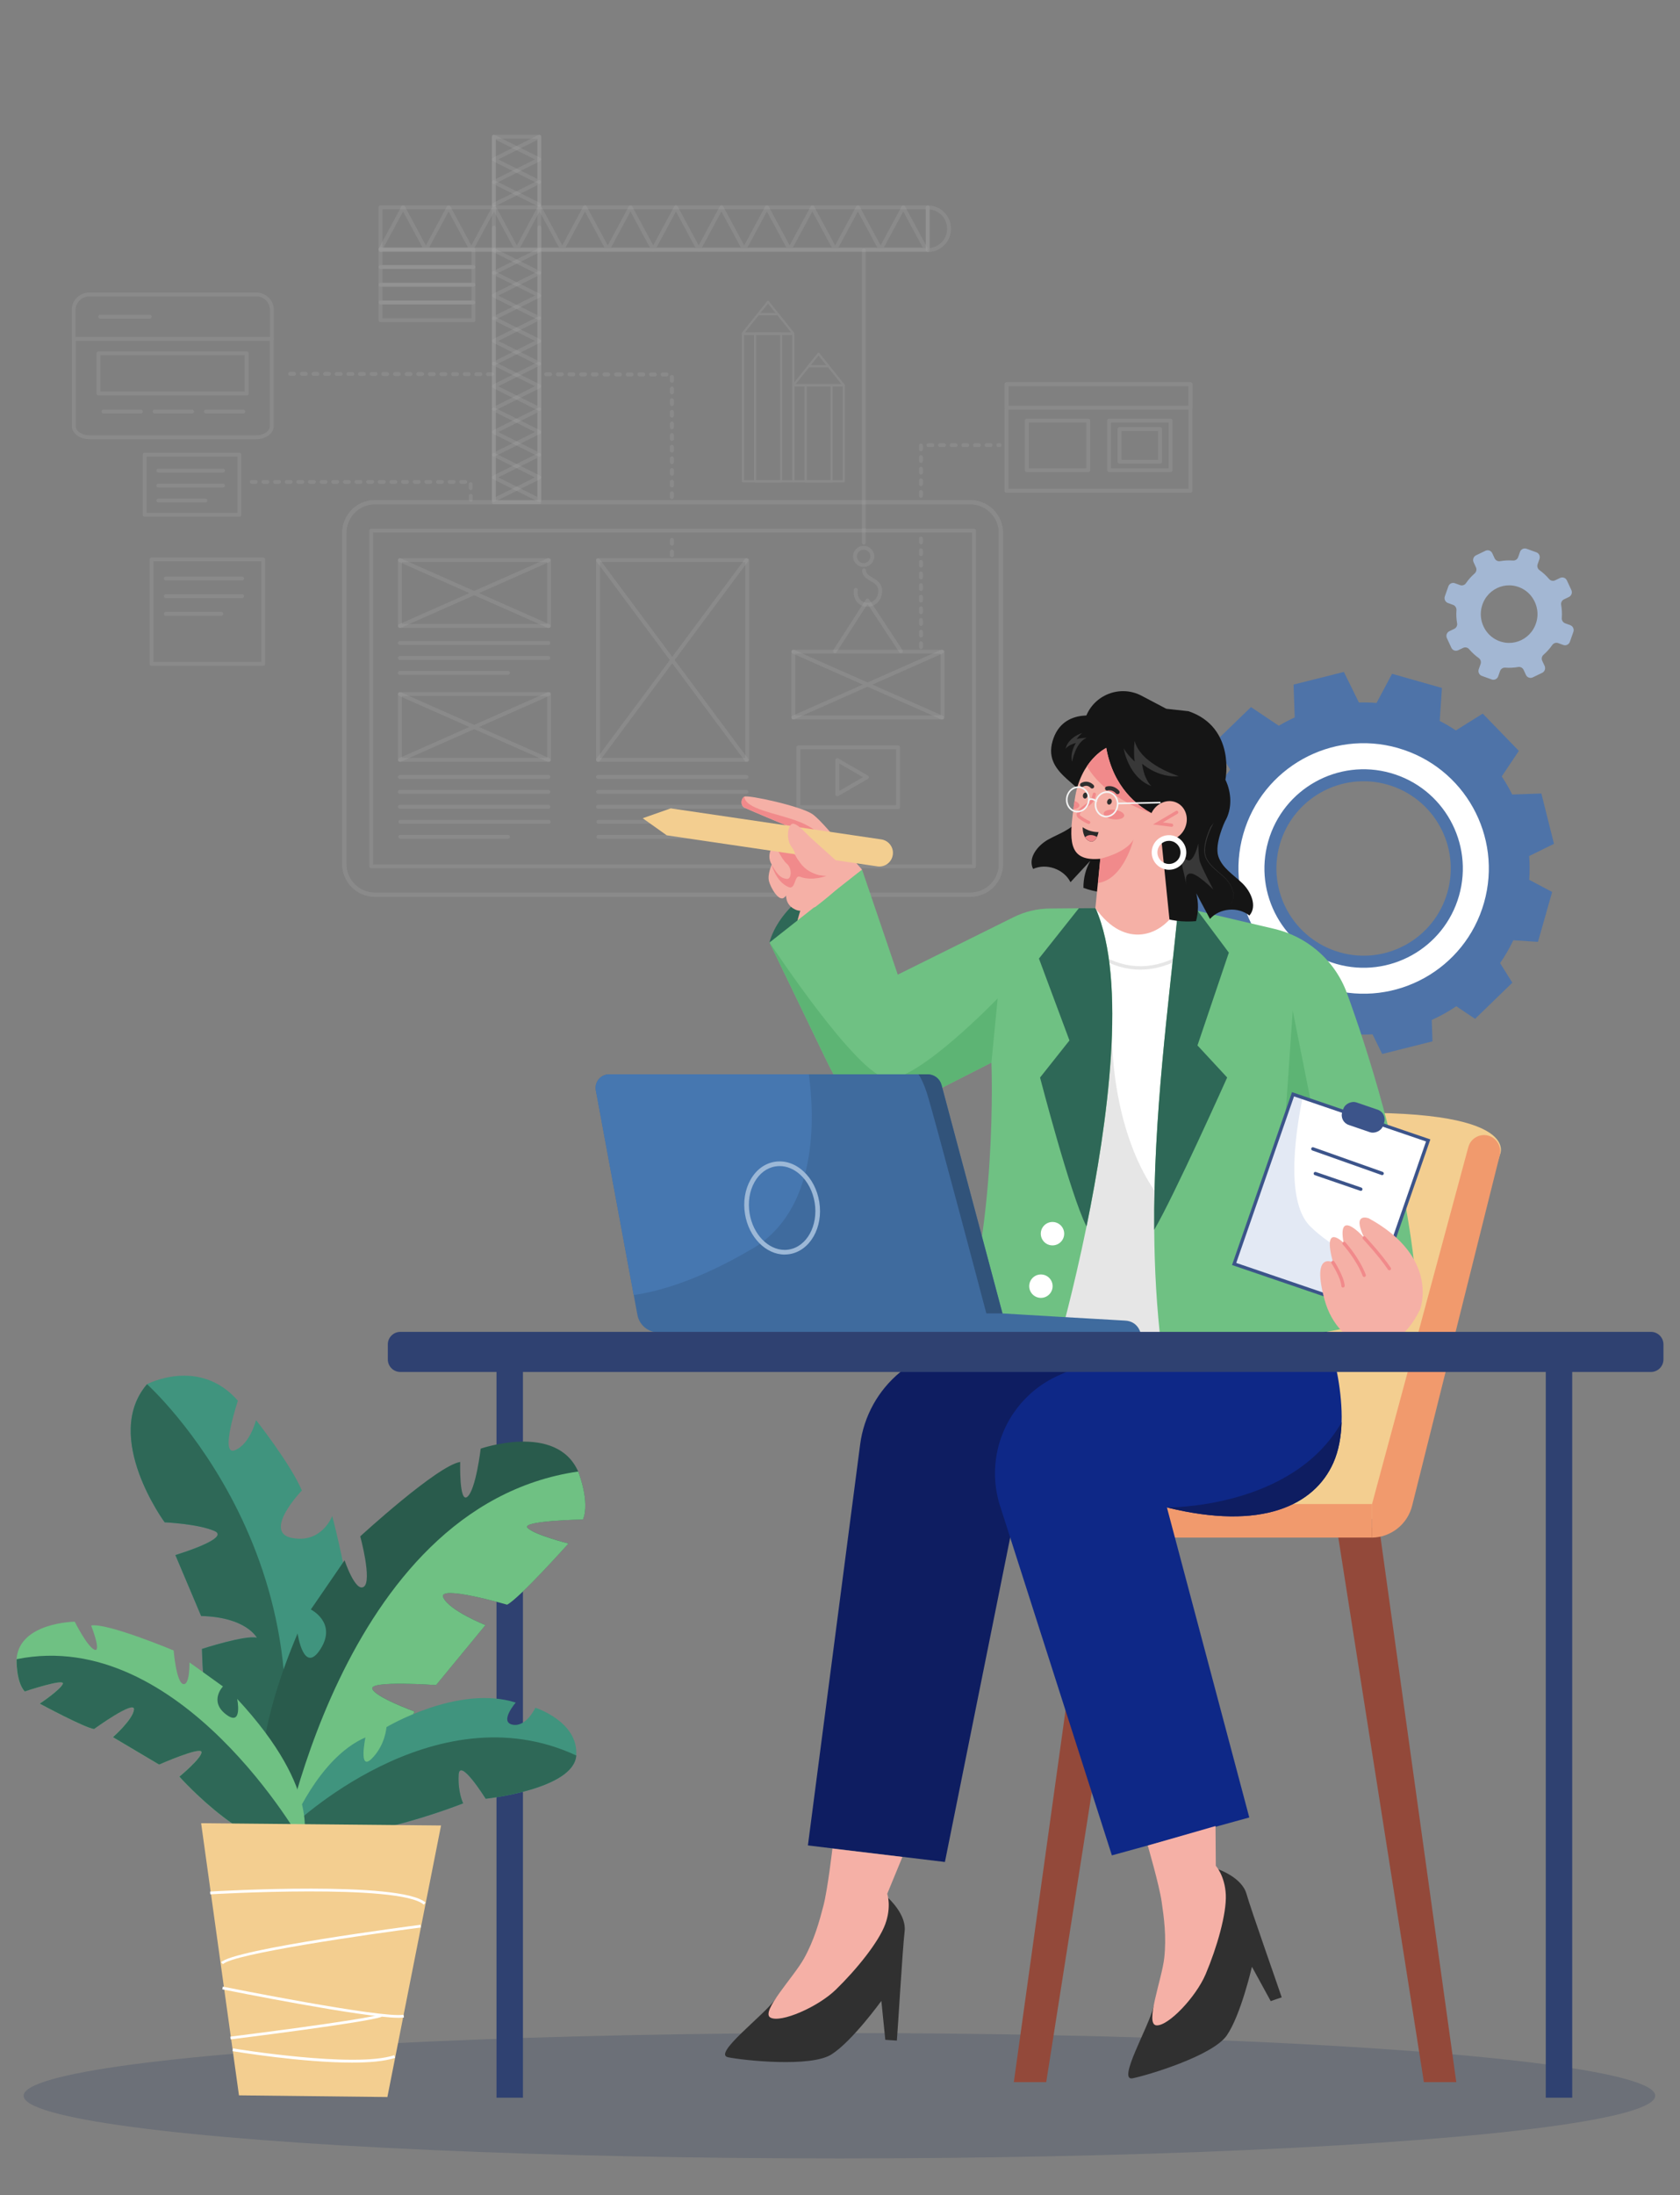 <?xml version="1.0" encoding="UTF-8"?>
<svg id="Layer_1" data-name="Layer 1" xmlns="http://www.w3.org/2000/svg" viewBox="0 0 392 512">
  <rect x="0" y="0" width="392" height="512" fill="#808080" stroke="none"/>
  <defs>
    <style>
      .cls-1 {
        stroke: #757575;
      }

      .cls-1, .cls-2 {
        fill: none;
        stroke-miterlimit: 10;
      }

      .cls-3 {
        fill: #3c548a;
      }

      .cls-4 {
        opacity: .29;
      }

      .cls-5 {
        fill: #40947e;
      }

      .cls-6 {
        fill: #3f6b9e;
      }

      .cls-7 {
        fill: #fff;
      }

      .cls-8 {
        fill: #383838;
      }

      .cls-9 {
        fill: #6fc183;
      }

      .cls-10 {
        fill: #f3ce90;
      }

      .cls-2 {
        stroke: #fff;
      }

      .cls-11 {
        fill: #303030;
      }

      .cls-12 {
        fill: #f19a6d;
      }

      .cls-13 {
        fill: #2f2f2f;
      }

      .cls-14 {
        fill: #5db474;
      }

      .cls-15 {
        fill: #f18a8b;
      }

      .cls-16 {
        fill: #2f4171;
      }

      .cls-17 {
        fill: #a3b7d3;
        fill-rule: evenodd;
      }

      .cls-18 {
        fill: #31537a;
      }

      .cls-19 {
        fill: #9cb8d7;
      }

      .cls-20 {
        fill: #93493a;
      }

      .cls-21 {
        fill: #4677b0;
      }

      .cls-22 {
        fill: #f5b0a6;
      }

      .cls-23 {
        fill: #0e2887;
      }

      .cls-24 {
        fill: #f4f4f4;
      }

      .cls-25 {
        fill: #292929;
      }

      .cls-26 {
        fill: #4e73a8;
      }

      .cls-27 {
        fill: #151515;
      }

      .cls-28 {
        fill: #0e1d61;
      }

      .cls-29 {
        fill: #2e6857;
      }

      .cls-30 {
        fill: #132c54;
      }

      .cls-31 {
        fill: #e3e9f4;
      }

      .cls-32 {
        opacity: .19;
      }

      .cls-33 {
        fill: #295b4c;
      }

      .cls-34 {
        fill: #e6e6e6;
      }
    </style>
  </defs>
  <g class="cls-4">
    <g class="cls-4">
      <g>
        <path class="cls-2" d="M226.38,117.13c3.97,0,7.17,3.21,7.17,7.17v77.22c0,3.96-3.2,7.17-7.17,7.17H87.5c-3.96,0-7.17-3.21-7.17-7.17v-77.22c0-3.96,3.21-7.17,7.17-7.17h138.88Z"/>
        <path class="cls-7" d="M226.38,209.13H87.5c-4.2,0-7.62-3.42-7.62-7.62v-77.22c0-4.2,3.42-7.62,7.62-7.62h138.88c4.2,0,7.62,3.42,7.62,7.62v77.22c0,4.2-3.42,7.62-7.62,7.62ZM87.5,117.58c-3.7,0-6.71,3.01-6.71,6.72v77.22c0,3.7,3.01,6.71,6.71,6.71h138.88c3.7,0,6.72-3.01,6.72-6.71v-77.22c0-3.7-3.01-6.72-6.72-6.72H87.5Z"/>
      </g>
      <g>
        <rect class="cls-1" x="86.62" y="123.74" width="140.65" height="78.33"/>
        <path class="cls-7" d="M227.27,202.52H86.62c-.25,0-.45-.2-.45-.45v-78.33c0-.25.2-.45.45-.45h140.65c.25,0,.45.2.45.45v78.33c0,.25-.2.45-.45.45ZM87.07,201.62h139.74v-77.42H87.07v77.42Z"/>
      </g>
    </g>
    <g class="cls-4">
      <path class="cls-7" d="M216.47,58.79h-127.69c-.25,0-.45-.2-.45-.45v-9.99c0-.25.2-.45.45-.45h127.69c.25,0,.45.2.45.45v9.99c0,.25-.2.45-.45.45ZM89.24,57.89h126.78v-9.09h-126.78v9.09Z"/>
    </g>
    <g class="cls-4">
      <path class="cls-7" d="M125.83,95.83c-.07,0-.14-.02-.2-.05l-10.6-5.29c-.15-.08-.25-.23-.25-.4s.1-.33.25-.4l10.6-5.29c.14-.07.31-.06.44.02.13.08.21.23.21.38v10.58c0,.16-.08.3-.21.38-.07.05-.16.07-.24.07ZM116.25,90.09l9.13,4.56v-9.11l-9.13,4.56Z"/>
    </g>
    <g class="cls-4">
      <path class="cls-7" d="M125.83,85.25c-.07,0-.14-.02-.2-.05l-10.6-5.29c-.15-.08-.25-.23-.25-.4s.1-.33.25-.4l10.6-5.29c.14-.07.31-.06.44.02.13.08.21.23.21.38v10.57c0,.16-.08.3-.21.38-.07.05-.16.07-.24.07ZM116.25,79.51l9.13,4.56v-9.11l-9.13,4.56Z"/>
    </g>
    <g class="cls-4">
      <path class="cls-7" d="M125.83,74.68c-.07,0-.14-.02-.2-.05l-10.6-5.29c-.15-.08-.25-.23-.25-.4s.1-.33.25-.41l10.6-5.29c.14-.07.31-.06.44.02.13.08.21.23.21.38v10.58c0,.16-.08.3-.21.38-.07.05-.16.07-.24.07ZM116.25,68.94l9.13,4.56v-9.11l-9.13,4.56Z"/>
    </g>
    <g class="cls-4">
      <path class="cls-7" d="M125.83,64.1c-.07,0-.14-.02-.2-.05l-10.6-5.29c-.22-.11-.31-.38-.2-.61.11-.22.38-.31.61-.2l9.95,4.96v-9.85c0-.25.2-.45.45-.45s.45.2.45.45v10.58c0,.16-.08.3-.21.38-.07.05-.16.07-.24.07Z"/>
    </g>
    <g class="cls-4">
      <path class="cls-7" d="M115.23,48.21c-.17,0-.33-.09-.41-.25-.11-.22-.02-.5.2-.61l10.6-5.29c.14-.07.31-.06.44.02.13.08.21.23.21.38v5.29c0,.25-.2.45-.45.45s-.45-.2-.45-.45v-4.56l-9.95,4.96c-.06.03-.13.05-.2.05Z"/>
    </g>
    <g class="cls-4">
      <path class="cls-7" d="M125.83,42.92c-.07,0-.14-.02-.2-.05l-10.6-5.29c-.15-.08-.25-.23-.25-.4s.1-.33.25-.4l10.6-5.29c.14-.07.31-.06.44.02.13.08.21.23.21.38v10.58c0,.16-.08.3-.21.38-.07.05-.16.07-.24.07ZM116.25,37.18l9.13,4.56v-9.11l-9.13,4.56Z"/>
    </g>
    <g class="cls-4">
      <path class="cls-7" d="M109.94,58.59h-10.54c-.16,0-.31-.08-.39-.22-.08-.14-.09-.31,0-.45l5.27-9.78c.16-.29.64-.29.8,0l5.27,9.78c.08.14.07.31,0,.45-.08.14-.23.22-.39.22ZM100.16,57.69h9.02l-4.51-8.37-4.51,8.37Z"/>
      <path class="cls-7" d="M120.55,58.59h-10.54c-.16,0-.31-.08-.39-.22-.08-.14-.09-.31,0-.45l5.27-9.78c.08-.15.23-.24.4-.24h0c.17,0,.32.09.4.24l5.27,9.78c.08.14.07.31,0,.45-.08.14-.23.22-.39.22ZM110.77,57.69h9.02l-4.51-8.37-4.51,8.37Z"/>
      <path class="cls-7" d="M131.16,58.59h-10.54c-.16,0-.31-.08-.39-.22-.08-.14-.09-.31,0-.45l5.27-9.78c.16-.29.64-.29.8,0l5.27,9.78c.08.14.07.31,0,.45-.08.14-.23.22-.39.22ZM121.38,57.69h9.03l-4.51-8.37-4.51,8.37Z"/>
      <path class="cls-7" d="M141.77,58.59h-10.54c-.16,0-.31-.08-.39-.22-.08-.14-.09-.31-.01-.45l5.27-9.78c.08-.15.23-.24.4-.24h0c.17,0,.32.09.4.24l5.27,9.78c.08.14.07.31,0,.45-.08.14-.23.22-.39.22ZM131.99,57.69h9.02l-4.51-8.37-4.51,8.37Z"/>
      <path class="cls-7" d="M152.38,58.59h-10.54c-.16,0-.31-.08-.39-.22-.08-.14-.09-.31,0-.45l5.27-9.78c.16-.29.64-.29.8,0l5.27,9.78c.08.14.07.31,0,.45-.08.14-.23.22-.39.22ZM142.6,57.69h9.02l-4.51-8.37-4.51,8.37Z"/>
      <path class="cls-7" d="M162.99,58.59h-10.54c-.16,0-.31-.08-.39-.22-.08-.14-.09-.31-.01-.45l5.27-9.78c.08-.15.23-.24.4-.24h0c.17,0,.32.09.4.24l5.27,9.78c.08.14.07.31,0,.45-.08.14-.23.22-.39.22ZM153.21,57.69h9.02l-4.51-8.37-4.51,8.37Z"/>
      <path class="cls-7" d="M173.6,58.59h-10.54c-.16,0-.31-.08-.39-.22-.08-.14-.08-.31,0-.45l5.27-9.78c.08-.15.23-.24.4-.24h0c.17,0,.32.09.4.24l5.27,9.78c.08.14.07.31,0,.45-.08.14-.23.22-.39.22ZM163.82,57.69h9.02l-4.51-8.37-4.51,8.37Z"/>
      <path class="cls-7" d="M184.21,58.59h-10.54c-.16,0-.31-.08-.39-.22-.08-.14-.08-.31,0-.45l5.27-9.78c.16-.29.64-.29.8,0l5.27,9.78c.08.14.07.31,0,.45-.08.14-.23.22-.39.22ZM174.43,57.69h9.02l-4.51-8.37-4.51,8.37Z"/>
      <path class="cls-7" d="M194.82,58.59h-10.54c-.16,0-.31-.08-.39-.22-.08-.14-.08-.31,0-.45l5.27-9.78c.16-.29.64-.29.8,0l5.27,9.78c.08.14.07.31,0,.45-.08.14-.23.22-.39.22ZM185.04,57.69h9.02l-4.51-8.37-4.51,8.37Z"/>
      <path class="cls-7" d="M205.43,58.59h-10.54c-.16,0-.31-.08-.39-.22-.08-.14-.08-.31,0-.45l5.27-9.78c.16-.29.64-.29.8,0l5.27,9.78c.08.14.07.31,0,.45-.08.14-.23.22-.39.22ZM195.65,57.69h9.03l-4.51-8.37-4.51,8.37Z"/>
      <path class="cls-7" d="M216.04,58.59h-10.54c-.16,0-.31-.08-.39-.22-.08-.14-.08-.31,0-.45l5.27-9.78c.16-.29.64-.29.8,0l5.27,9.78c.08.14.07.31,0,.45-.08.14-.23.22-.39.22ZM206.26,57.69h9.02l-4.51-8.37-4.51,8.37Z"/>
      <path class="cls-7" d="M99.33,58.59h-10.54c-.16,0-.31-.08-.39-.22-.08-.14-.09-.31,0-.45l5.27-9.78c.16-.29.64-.29.8,0l5.27,9.78c.08.14.07.31,0,.45-.08.14-.23.22-.39.22ZM89.54,57.69h9.02l-4.51-8.37-4.51,8.37Z"/>
    </g>
    <g class="cls-4">
      <path class="cls-7" d="M110.47,62.73h-21.69c-.25,0-.45-.2-.45-.45v-4.14c0-.25.2-.45.45-.45h21.69c.25,0,.45.2.45.45v4.14c0,.25-.2.45-.45.45ZM89.24,61.82h20.78v-3.23h-20.78v3.23Z"/>
    </g>
    <g class="cls-4">
      <path class="cls-7" d="M110.47,66.87h-21.69c-.25,0-.45-.2-.45-.45v-4.14c0-.25.2-.45.45-.45h21.69c.25,0,.45.2.45.45v4.14c0,.25-.2.45-.45.45ZM89.24,65.96h20.78v-3.23h-20.78v3.23Z"/>
    </g>
    <g class="cls-4">
      <path class="cls-7" d="M196.89,112.5h-11.76c-.14,0-.25-.11-.25-.25v-22.37c0-.14.11-.25.25-.25h11.76c.14,0,.25.11.25.25v22.37c0,.14-.11.25-.25.25ZM185.38,111.99h11.25v-21.86h-11.25v21.86Z"/>
      <path class="cls-7" d="M196.89,90.14h-11.79c-.1,0-.19-.06-.23-.14-.04-.09-.03-.19.03-.27l3.59-4.49c.05-.06.12-.1.2-.1h4.61c.08,0,.15.04.2.1l.64.8h0l2.95,3.69c.06.08.07.18.03.27-.04.09-.13.14-.23.14ZM185.63,89.63h10.73l-3.18-3.98h-4.37l-3.18,3.98Z"/>
      <path class="cls-7" d="M193.3,85.64h-4.61c-.1,0-.19-.06-.23-.14-.04-.09-.03-.19.03-.27l2.31-2.88c.05-.06.12-.1.2-.1h0c.08,0,.15.04.2.1l2.3,2.88c.06.08.07.18.03.27-.04.09-.13.14-.23.14ZM189.22,85.14h3.55l-1.78-2.22-1.78,2.22Z"/>
      <path class="cls-7" d="M194.05,112.5h-6.08c-.14,0-.25-.11-.25-.25v-22.37c0-.14.11-.25.25-.25h6.08c.14,0,.25.11.25.25v22.37c0,.14-.11.25-.25.25ZM188.23,111.99h5.57v-21.86h-5.57v21.86Z"/>
      <path class="cls-7" d="M185.1,112.5h-11.76c-.14,0-.25-.11-.25-.25v-34.34c0-.14.11-.25.25-.25h11.76c.14,0,.25.11.25.25v34.34c0,.14-.11.25-.25.25ZM173.6,111.99h11.25v-33.83h-11.25v33.83Z"/>
      <path class="cls-7" d="M185.1,78.03h-11.79c-.1,0-.19-.06-.23-.14-.04-.09-.03-.19.03-.27l3.59-4.49c.05-.06.12-.1.2-.1h4.61c.08,0,.15.04.2.1l.64.8h0l2.95,3.69c.06.08.07.18.03.27-.04.09-.13.14-.23.14ZM173.84,77.52h10.73l-3.18-3.98h-4.37l-3.18,3.98Z"/>
      <path class="cls-7" d="M181.51,73.54h-4.61c-.1,0-.19-.06-.23-.14-.04-.09-.03-.19.03-.27l2.3-2.88c.1-.12.3-.12.4,0l2.3,2.88c.06.08.07.18.03.27-.04.09-.13.14-.23.14ZM177.43,73.03h3.55l-1.78-2.22-1.78,2.22Z"/>
      <path class="cls-7" d="M182.26,112.5h-6.08c-.14,0-.25-.11-.25-.25v-34.47c0-.14.11-.25.25-.25h6.08c.14,0,.25.11.25.25v34.47c0,.14-.11.25-.25.25ZM176.44,111.99h5.57v-33.97h-5.57v33.97Z"/>
    </g>
    <g class="cls-4">
      <path class="cls-7" d="M125.85,117.58h-10.62c-.25,0-.45-.2-.45-.45V31.88c0-.25.2-.45.45-.45h10.62c.25,0,.45.2.45.45v85.25c0,.25-.2.45-.45.45ZM115.69,116.68h9.71V32.33h-9.71v84.34Z"/>
    </g>
    <g class="cls-4">
      <path class="cls-7" d="M201.56,127.01c-.25,0-.45-.2-.45-.45V58.39c0-.25.2-.45.45-.45s.45.2.45.45v68.16c0,.25-.2.45-.45.45Z"/>
    </g>
    <g class="cls-4">
      <path class="cls-7" d="M194.84,152.29c-.08,0-.17-.02-.24-.07-.21-.14-.27-.41-.14-.62l7.58-11.78c.08-.13.22-.21.38-.21h0c.15,0,.29.08.38.2l7.77,11.78c.14.21.08.49-.13.63-.21.14-.49.08-.63-.13l-7.39-11.2-7.21,11.19c-.09.13-.23.21-.38.21Z"/>
    </g>
    <g class="cls-4">
      <path class="cls-7" d="M202.41,141.51c-.68,0-1.35-.2-1.9-.6-.99-.72-1.45-1.92-1.27-3.39.03-.25.25-.43.5-.4.25.03.43.25.4.5-.13,1.13.19,2.03.91,2.55.67.49,1.62.56,2.41.2.5-.23,1.35-.84,1.46-2.32.11-1.44-.77-1.95-1.79-2.54-.91-.53-1.94-1.13-1.98-2.47,0-.25.19-.46.44-.47,0,0,.01,0,.02,0,.24,0,.44.19.45.44.03.8.6,1.18,1.53,1.72,1.06.62,2.38,1.39,2.23,3.39-.11,1.42-.83,2.54-1.98,3.07-.45.21-.94.31-1.43.31Z"/>
    </g>
    <g class="cls-4">
      <path class="cls-7" d="M110.47,71h-21.69c-.25,0-.45-.2-.45-.45v-4.14c0-.25.2-.45.45-.45h21.69c.25,0,.45.2.45.45v4.14c0,.25-.2.45-.45.45ZM89.24,70.1h20.78v-3.23h-20.78v3.23Z"/>
    </g>
    <g class="cls-4">
      <path class="cls-7" d="M110.47,75.14h-21.69c-.25,0-.45-.2-.45-.45v-4.14c0-.25.2-.45.45-.45h21.69c.25,0,.45.2.45.45v4.14c0,.25-.2.45-.45.45ZM89.24,74.23h20.78v-3.23h-20.78v3.23Z"/>
    </g>
    <g class="cls-4">
      <path class="cls-7" d="M55.86,120.52h-22.09c-.25,0-.45-.2-.45-.45v-14.02c0-.25.2-.45.45-.45h22.09c.25,0,.45.2.45.45v14.02c0,.25-.2.45-.45.45ZM34.23,119.62h21.18v-13.11h-21.18v13.11Z"/>
      <g>
        <path class="cls-7" d="M52.04,110.22h-15.1c-.25,0-.45-.2-.45-.45s.2-.45.45-.45h15.1c.25,0,.45.2.45.45s-.2.45-.45.45Z"/>
        <path class="cls-7" d="M52.04,113.71h-15.1c-.25,0-.45-.2-.45-.45s.2-.45.45-.45h15.1c.25,0,.45.2.45.45s-.2.45-.45.45Z"/>
        <path class="cls-7" d="M47.93,117.19h-10.99c-.25,0-.45-.2-.45-.45s.2-.45.45-.45h10.99c.25,0,.45.2.45.45s-.2.45-.45.45Z"/>
      </g>
    </g>
    <g class="cls-4">
      <path class="cls-7" d="M63.45,79.51H17.19c-.25,0-.45-.2-.45-.45v-6.76c0-2.25,1.83-4.07,4.07-4.07h39.01c2.25,0,4.08,1.83,4.08,4.07v6.76c0,.25-.2.45-.45.45ZM17.64,78.61h45.35v-6.31c0-1.75-1.42-3.17-3.17-3.17H20.81c-1.75,0-3.17,1.42-3.17,3.17v6.31Z"/>
      <path class="cls-7" d="M34.95,74.32h-11.58c-.25,0-.45-.2-.45-.45s.2-.45.45-.45h11.58c.25,0,.45.2.45.45s-.2.45-.45.45Z"/>
      <path class="cls-7" d="M59.8,102.43H20.84c-2.25,0-4.07-1.37-4.07-3.05v-20.33c0-.25.2-.45.45-.45h46.2c.25,0,.45.2.45.45v20.33c0,1.68-1.83,3.05-4.07,3.05ZM17.67,79.51v19.88c0,1.18,1.42,2.14,3.17,2.14h38.96c1.74,0,3.16-.96,3.16-2.14v-19.88H17.67Z"/>
      <path class="cls-7" d="M57.55,92.23H22.97c-.25,0-.45-.2-.45-.45v-9.37c0-.25.2-.45.45-.45h34.59c.25,0,.45.2.45.45v9.37c0,.25-.2.45-.45.45ZM23.42,91.32h33.68v-8.47H23.42v8.47Z"/>
      <path class="cls-7" d="M32.87,96.44h-8.73c-.25,0-.45-.2-.45-.45s.2-.45.45-.45h8.73c.25,0,.45.2.45.45s-.2.45-.45.45Z"/>
      <path class="cls-7" d="M44.82,96.44h-8.74c-.25,0-.45-.2-.45-.45s.2-.45.45-.45h8.74c.25,0,.45.2.45.45s-.2.45-.45.45Z"/>
      <path class="cls-7" d="M56.77,96.44h-8.74c-.25,0-.45-.2-.45-.45s.2-.45.45-.45h8.74c.25,0,.45.2.45.45s-.2.45-.45.45Z"/>
    </g>
    <g class="cls-4">
      <path class="cls-7" d="M201.52,132.24c-1.36,0-2.47-1.11-2.47-2.47s1.11-2.47,2.47-2.47,2.47,1.11,2.47,2.47-1.11,2.47-2.47,2.47ZM201.52,128.2c-.86,0-1.57.7-1.57,1.57s.7,1.57,1.57,1.57,1.57-.7,1.57-1.57-.7-1.57-1.57-1.57Z"/>
    </g>
    <g class="cls-4">
      <path class="cls-7" d="M216.47,58.78c-.25,0-.45-.2-.45-.45v-9.97c0-.25.2-.45.45-.45,3,0,5.44,2.44,5.44,5.44s-2.44,5.44-5.44,5.44ZM216.92,48.84v9.02c2.29-.23,4.08-2.16,4.08-4.51s-1.79-4.28-4.08-4.51Z"/>
    </g>
    <g class="cls-4">
      <path class="cls-7" d="M125.83,117.08c-.07,0-.14-.02-.2-.05l-10.6-5.28c-.15-.08-.25-.23-.25-.4s.1-.33.25-.4l10.6-5.29c.14-.07.31-.06.44.02.13.08.21.23.21.38v10.57c0,.16-.08.3-.21.38-.07.05-.16.07-.24.07ZM116.25,111.35l9.13,4.55v-9.11l-9.13,4.56Z"/>
    </g>
    <g class="cls-4">
      <path class="cls-7" d="M125.83,106.51c-.07,0-.14-.02-.2-.05l-10.6-5.29c-.15-.08-.25-.23-.25-.4s.1-.33.25-.4l10.6-5.29c.14-.07.31-.06.44.02.13.08.21.23.21.38v10.58c0,.16-.08.3-.21.38-.07.05-.16.07-.24.07ZM116.25,100.77l9.13,4.56v-9.11l-9.13,4.56Z"/>
    </g>
    <g class="cls-4">
      <path class="cls-7" d="M61.41,155.3h-26.06c-.25,0-.45-.2-.45-.45v-24.36c0-.25.2-.45.45-.45h26.06c.25,0,.45.2.45.45v24.36c0,.25-.2.45-.45.45ZM35.8,154.39h25.16v-23.46h-25.16v23.46Z"/>
      <g>
        <path class="cls-7" d="M56.5,135.38h-17.82c-.25,0-.45-.2-.45-.45s.2-.45.45-.45h17.82c.25,0,.45.2.45.45s-.2.45-.45.45Z"/>
        <path class="cls-7" d="M56.5,139.5h-17.82c-.25,0-.45-.2-.45-.45s.2-.45.45-.45h17.82c.25,0,.45.2.45.45s-.2.45-.45.45Z"/>
        <path class="cls-7" d="M51.64,143.61h-12.97c-.25,0-.45-.2-.45-.45s.2-.45.45-.45h12.97c.25,0,.45.2.45.45s-.2.45-.45.45Z"/>
      </g>
    </g>
    <g class="cls-4">
      <path class="cls-7" d="M115.23,95.83c-.08,0-.17-.02-.24-.07-.13-.08-.21-.23-.21-.38v-10.58c0-.16.08-.3.21-.38.13-.08.3-.09.44-.02l10.6,5.29c.15.08.25.23.25.4s-.1.33-.25.4l-10.6,5.29c-.06.03-.13.05-.2.05ZM115.69,85.53v9.11l9.13-4.56-9.13-4.56Z"/>
    </g>
    <g class="cls-4">
      <path class="cls-7" d="M115.23,85.25c-.08,0-.17-.02-.24-.07-.13-.08-.21-.23-.21-.38v-10.57c0-.16.08-.3.21-.38.13-.08.3-.09.44-.02l10.6,5.29c.15.08.25.23.25.4s-.1.33-.25.4l-10.6,5.29c-.06.03-.13.05-.2.05ZM115.69,74.96v9.11l9.13-4.56-9.13-4.56Z"/>
    </g>
    <g class="cls-4">
      <path class="cls-7" d="M115.23,74.68c-.08,0-.17-.02-.24-.07-.13-.08-.21-.23-.21-.38v-10.58c0-.16.08-.3.21-.38.13-.08.3-.09.44-.02l10.6,5.29c.15.08.25.23.25.41s-.1.33-.25.4l-10.6,5.29c-.06.03-.13.05-.2.05ZM115.69,64.38v9.11l9.13-4.56-9.13-4.56Z"/>
    </g>
    <g class="cls-4">
      <path class="cls-7" d="M115.23,64.1c-.08,0-.17-.02-.24-.07-.13-.08-.21-.23-.21-.38v-10.58c0-.25.2-.45.45-.45s.45.2.45.45v9.85l9.95-4.96c.22-.11.5-.02.61.2.11.22.02.5-.2.61l-10.6,5.29c-.06.03-.13.05-.2.05Z"/>
    </g>
    <g class="cls-4">
      <path class="cls-7" d="M115.23,117.08c-.08,0-.17-.02-.24-.07-.13-.08-.21-.23-.21-.38v-10.57c0-.16.08-.3.21-.38.13-.08.3-.09.44-.02l10.6,5.29c.15.08.25.23.25.4s-.1.33-.25.4l-10.6,5.28c-.06.03-.13.05-.2.05ZM115.69,106.79v9.11l9.13-4.55-9.13-4.56Z"/>
    </g>
    <g class="cls-4">
      <path class="cls-7" d="M115.23,106.51c-.08,0-.17-.02-.24-.07-.13-.08-.21-.23-.21-.38v-10.58c0-.16.08-.3.21-.38.13-.08.3-.09.44-.02l10.6,5.29c.15.08.25.23.25.4s-.1.33-.25.4l-10.6,5.29c-.06.03-.13.05-.2.05ZM115.69,96.21v9.11l9.13-4.56-9.13-4.56Z"/>
    </g>
    <g class="cls-4">
      <path class="cls-7" d="M125.83,48.21c-.07,0-.14-.02-.2-.05l-9.95-4.96v4.56c0,.25-.2.45-.45.45s-.45-.2-.45-.45v-5.29c0-.16.08-.3.21-.38.13-.08.3-.09.44-.02l10.6,5.29c.22.11.31.38.2.61-.08.16-.24.25-.41.25Z"/>
    </g>
    <g class="cls-4">
      <path class="cls-7" d="M115.23,42.92c-.08,0-.17-.02-.24-.07-.13-.08-.21-.23-.21-.38v-10.58c0-.16.08-.3.21-.38.13-.08.3-.09.44-.02l10.6,5.29c.15.08.25.23.25.4s-.1.33-.25.4l-10.6,5.29c-.06.03-.13.05-.2.05ZM115.69,32.63v9.11l9.13-4.56-9.13-4.56Z"/>
    </g>
    <g class="cls-4">
      <path class="cls-7" d="M128.14,146.46h-34.83c-.25,0-.45-.2-.45-.45v-15.35c0-.25.2-.45.45-.45h34.83c.25,0,.45.2.45.45v15.35c0,.25-.2.45-.45.45ZM93.77,145.55h33.92v-14.45h-33.92v14.45Z"/>
    </g>
    <g class="cls-4">
      <path class="cls-7" d="M127.96,146.46c-.06,0-.12-.01-.18-.04l-34.65-15.35c-.23-.1-.33-.37-.23-.6.1-.23.37-.33.6-.23l34.65,15.35c.23.1.33.37.23.6-.07.17-.24.27-.41.27Z"/>
      <path class="cls-7" d="M93.32,146.46c-.17,0-.34-.1-.41-.27-.1-.23,0-.5.23-.6l34.65-15.35c.23-.1.5,0,.6.23s0,.5-.23.6l-34.65,15.35c-.06.03-.12.04-.18.04Z"/>
    </g>
    <g class="cls-4">
      <path class="cls-7" d="M127.96,150.42h-34.65c-.25,0-.45-.2-.45-.45s.2-.45.45-.45h34.65c.25,0,.45.2.45.45s-.2.45-.45.45Z"/>
      <path class="cls-7" d="M127.96,153.91h-34.65c-.25,0-.45-.2-.45-.45s.2-.45.45-.45h34.65c.25,0,.45.2.45.45s-.2.45-.45.45Z"/>
      <path class="cls-7" d="M118.53,157.39h-25.21c-.25,0-.45-.2-.45-.45s.2-.45.45-.45h25.21c.25,0,.45.2.45.45s-.2.45-.45.45Z"/>
    </g>
    <g class="cls-4">
      <path class="cls-7" d="M128.14,177.69h-34.83c-.25,0-.45-.2-.45-.45v-15.35c0-.25.2-.45.45-.45h34.83c.25,0,.45.2.45.45v15.35c0,.25-.2.45-.45.45ZM93.77,176.78h33.92v-14.45h-33.92v14.45Z"/>
    </g>
    <g class="cls-4">
      <path class="cls-7" d="M127.96,177.69c-.06,0-.12-.01-.18-.04l-34.65-15.35c-.23-.1-.33-.37-.23-.6.1-.23.37-.33.6-.23l34.65,15.35c.23.1.33.37.23.6-.07.17-.24.27-.41.27Z"/>
      <path class="cls-7" d="M93.32,177.69c-.17,0-.34-.1-.41-.27-.1-.23,0-.5.23-.6l34.65-15.35c.23-.1.5,0,.6.23.1.23,0,.5-.23.6l-34.65,15.35c-.06.03-.12.04-.18.04Z"/>
    </g>
    <g class="cls-4">
      <path class="cls-7" d="M127.96,181.65h-34.65c-.25,0-.45-.2-.45-.45s.2-.45.45-.45h34.65c.25,0,.45.2.45.45s-.2.45-.45.45Z"/>
      <path class="cls-7" d="M127.96,185.14h-34.65c-.25,0-.45-.2-.45-.45s.2-.45.45-.45h34.65c.25,0,.45.2.45.45s-.2.45-.45.45Z"/>
      <path class="cls-7" d="M127.96,188.62h-34.65c-.25,0-.45-.2-.45-.45s.2-.45.45-.45h34.65c.25,0,.45.2.45.45s-.2.45-.45.45Z"/>
      <path class="cls-7" d="M128.05,192.13h-34.65c-.25,0-.45-.2-.45-.45s.2-.45.45-.45h34.65c.25,0,.45.2.45.45s-.2.45-.45.45Z"/>
      <path class="cls-7" d="M118.53,195.62h-25.12c-.25,0-.45-.2-.45-.45s.2-.45.45-.45h25.12c.25,0,.45.2.45.45s-.2.45-.45.45Z"/>
    </g>
    <g class="cls-4">
      <path class="cls-7" d="M174.36,177.69h-34.82c-.25,0-.45-.2-.45-.45v-46.58c0-.25.2-.45.45-.45h34.82c.25,0,.45.2.45.45v46.58c0,.25-.2.45-.45.45ZM139.99,176.78h33.92v-45.68h-33.92v45.68Z"/>
    </g>
    <g class="cls-4">
      <path class="cls-7" d="M174.18,177.69c-.14,0-.27-.06-.36-.18l-34.65-46.58c-.15-.2-.11-.48.09-.63.2-.15.48-.11.63.09l34.65,46.58c.15.2.11.48-.09.63-.08.06-.18.09-.27.09Z"/>
      <path class="cls-7" d="M139.53,177.69c-.09,0-.19-.03-.27-.09-.2-.15-.24-.43-.09-.63l34.65-46.58c.15-.2.43-.24.63-.09.2.15.24.43.09.63l-34.65,46.58c-.09.12-.23.18-.36.18Z"/>
    </g>
    <g class="cls-4">
      <path class="cls-7" d="M174.18,181.65h-34.65c-.25,0-.45-.2-.45-.45s.2-.45.45-.45h34.65c.25,0,.45.2.45.45s-.2.45-.45.45Z"/>
      <path class="cls-7" d="M174.18,185.14h-34.65c-.25,0-.45-.2-.45-.45s.2-.45.45-.45h34.65c.25,0,.45.2.45.45s-.2.45-.45.45Z"/>
      <path class="cls-7" d="M174.18,188.62h-34.65c-.25,0-.45-.2-.45-.45s.2-.45.45-.45h34.65c.25,0,.45.2.45.45s-.2.45-.45.45Z"/>
      <path class="cls-7" d="M174.27,192.13h-34.65c-.25,0-.45-.2-.45-.45s.2-.45.45-.45h34.65c.25,0,.45.2.45.45s-.2.45-.45.45Z"/>
      <path class="cls-7" d="M164.74,195.62h-25.12c-.25,0-.45-.2-.45-.45s.2-.45.45-.45h25.12c.25,0,.45.2.45.45s-.2.45-.45.45Z"/>
    </g>
    <g class="cls-4">
      <path class="cls-7" d="M219.93,167.8h-34.82c-.25,0-.45-.2-.45-.45v-15.35c0-.25.2-.45.45-.45h34.82c.25,0,.45.2.45.45v15.35c0,.25-.2.45-.45.45ZM185.56,166.89h33.92v-14.45h-33.92v14.45Z"/>
    </g>
    <g class="cls-4">
      <path class="cls-7" d="M219.75,167.8c-.06,0-.12-.01-.18-.04l-34.65-15.35c-.23-.1-.33-.37-.23-.6.1-.23.37-.33.6-.23l34.65,15.35c.23.1.33.37.23.6-.08.17-.24.27-.41.27Z"/>
      <path class="cls-7" d="M185.1,167.8c-.17,0-.34-.1-.41-.27-.1-.23,0-.5.23-.6l34.65-15.35c.22-.1.49,0,.6.23.1.23,0,.5-.23.6l-34.65,15.35c-.06.03-.12.04-.18.04Z"/>
    </g>
    <g class="cls-4">
      <path class="cls-7" d="M209.55,188.71h-23.27c-.25,0-.45-.2-.45-.45v-13.95c0-.25.2-.45.45-.45h23.27c.25,0,.45.2.45.45v13.95c0,.25-.2.45-.45.45ZM186.74,187.8h22.36v-13.05h-22.36v13.05Z"/>
    </g>
    <g class="cls-4">
      <path class="cls-7" d="M195.37,185.72c-.08,0-.16-.02-.23-.06-.14-.08-.23-.23-.23-.39v-7.98c0-.16.09-.31.23-.39.14-.08.31-.08.45,0l6.91,3.99c.14.08.23.23.23.39s-.09.31-.23.39l-6.91,3.99c-.07.04-.15.06-.23.06ZM195.82,178.07v6.41l5.55-3.21-5.55-3.2Z"/>
    </g>
    <g class="cls-4">
      <path class="cls-7" d="M214.89,151.41c-.25,0-.45-.2-.45-.45v-.91c0-.25.2-.45.45-.45s.45.2.45.45v.91c0,.25-.2.45-.45.45ZM214.89,148.7c-.25,0-.45-.2-.45-.45v-.91c0-.25.2-.45.45-.45s.45.2.45.45v.91c0,.25-.2.45-.45.45ZM214.89,145.98c-.25,0-.45-.2-.45-.45v-.91c0-.25.2-.45.45-.45s.45.2.45.45v.91c0,.25-.2.45-.45.45ZM214.89,143.26c-.25,0-.45-.2-.45-.45v-.91c0-.25.2-.45.45-.45s.45.2.45.45v.91c0,.25-.2.45-.45.45ZM214.89,140.55c-.25,0-.45-.2-.45-.45v-.91c0-.25.2-.45.45-.45s.45.2.45.45v.91c0,.25-.2.45-.45.45ZM214.89,137.83c-.25,0-.45-.2-.45-.45v-.91c0-.25.2-.45.45-.45s.45.2.45.45v.91c0,.25-.2.45-.45.45ZM214.89,135.12c-.25,0-.45-.2-.45-.45v-.91c0-.25.2-.45.45-.45s.45.2.45.45v.91c0,.25-.2.45-.45.45ZM214.89,132.4c-.25,0-.45-.2-.45-.45v-.91c0-.25.2-.45.45-.45s.45.2.45.45v.91c0,.25-.2.45-.45.45ZM214.89,129.69c-.25,0-.45-.2-.45-.45v-.91c0-.25.2-.45.45-.45s.45.2.45.45v.91c0,.25-.2.45-.45.45ZM214.89,126.97c-.25,0-.45-.2-.45-.45v-.91c0-.25.2-.45.45-.45s.45.2.45.45v.91c0,.25-.2.45-.45.45ZM214.89,116.11c-.25,0-.45-.2-.45-.45v-.91c0-.25.2-.45.45-.45s.45.2.45.45v.91c0,.25-.2.45-.45.45ZM214.89,113.39c-.25,0-.45-.2-.45-.45v-.91c0-.25.2-.45.45-.45s.45.2.45.45v.91c0,.25-.2.45-.45.45ZM214.89,110.68c-.25,0-.45-.2-.45-.45v-.91c0-.25.2-.45.45-.45s.45.2.45.45v.91c0,.25-.2.45-.45.45ZM214.89,107.96c-.25,0-.45-.2-.45-.45v-.91c0-.25.2-.45.45-.45s.45.2.45.45v.91c0,.25-.2.45-.45.45ZM214.89,105.25c-.25,0-.45-.2-.45-.45v-.91c0-.25.2-.45.45-.45s.45.2.45.45v.91c0,.25-.2.45-.45.45ZM233.24,104.28h-.3c-.25,0-.45-.2-.45-.45s.2-.45.45-.45h.3c.25,0,.45.2.45.45s-.2.45-.45.45ZM231.12,104.28h-.91c-.25,0-.45-.2-.45-.45s.2-.45.45-.45h.91c.25,0,.45.2.45.45s-.2.45-.45.45ZM228.41,104.28h-.91c-.25,0-.45-.2-.45-.45s.2-.45.45-.45h.91c.25,0,.45.2.45.45s-.2.45-.45.45ZM225.69,104.28h-.91c-.25,0-.45-.2-.45-.45s.2-.45.45-.45h.91c.25,0,.45.2.45.45s-.2.45-.45.45ZM222.98,104.28h-.91c-.25,0-.45-.2-.45-.45s.2-.45.45-.45h.91c.25,0,.45.2.45.45s-.2.45-.45.45ZM220.26,104.28h-.91c-.25,0-.45-.2-.45-.45s.2-.45.45-.45h.91c.25,0,.45.2.45.45s-.2.45-.45.45ZM217.55,104.28h-.91c-.25,0-.45-.2-.45-.45s.2-.45.45-.45h.91c.25,0,.45.2.45.45s-.2.45-.45.45Z"/>
    </g>
    <g class="cls-4">
      <path class="cls-7" d="M109.86,117c-.25,0-.45-.2-.45-.45v-.9c-.02-.25.18-.46.43-.46h0c.25,0,.45.2.45.45v.9c.02.25-.18.46-.43.46h0ZM109.83,114.29c-.25,0-.45-.2-.45-.45v-.91c-.02-.25.18-.45.43-.46.28-.01.46.2.46.45v.91c.02.25-.18.45-.43.46h0ZM108.54,112.84h-.91c-.25,0-.45-.2-.45-.45s.2-.45.45-.45h.91c.25,0,.45.2.45.45s-.2.45-.45.45ZM105.83,112.84h-.91c-.25,0-.45-.2-.45-.45s.2-.45.45-.45h.91c.25,0,.45.2.45.45s-.2.45-.45.45ZM103.11,112.84h-.91c-.25,0-.45-.2-.45-.45s.2-.45.45-.45h.91c.25,0,.45.2.45.45s-.2.45-.45.45ZM100.39,112.84h-.91c-.25,0-.45-.2-.45-.45s.2-.45.45-.45h.91c.25,0,.45.2.45.45s-.2.45-.45.45ZM97.68,112.84h-.91c-.25,0-.45-.2-.45-.45s.2-.45.45-.45h.91c.25,0,.45.2.45.45s-.2.45-.45.45ZM94.96,112.84h-.91c-.25,0-.45-.2-.45-.45s.2-.45.45-.45h.91c.25,0,.45.2.45.45s-.2.45-.45.45ZM92.25,112.84h-.91c-.25,0-.45-.2-.45-.45s.2-.45.45-.45h.91c.25,0,.45.2.45.45s-.2.45-.45.45ZM89.53,112.84h-.91c-.25,0-.45-.2-.45-.45s.2-.45.45-.45h.91c.25,0,.45.2.45.45s-.2.45-.45.45ZM86.82,112.84h-.91c-.25,0-.45-.2-.45-.45s.2-.45.45-.45h.91c.25,0,.45.2.45.45s-.2.45-.45.45ZM84.1,112.84h-.91c-.25,0-.45-.2-.45-.45s.2-.45.45-.45h.91c.25,0,.45.2.45.45s-.2.45-.45.45ZM81.39,112.84h-.91c-.25,0-.45-.2-.45-.45s.2-.45.45-.45h.91c.25,0,.45.2.45.45s-.2.45-.45.45ZM78.67,112.84h-.91c-.25,0-.45-.2-.45-.45s.2-.45.45-.45h.91c.25,0,.45.2.45.45s-.2.45-.45.45ZM75.96,112.84h-.91c-.25,0-.45-.2-.45-.45s.2-.45.45-.45h.91c.25,0,.45.2.45.45s-.2.45-.45.45ZM73.24,112.84h-.91c-.25,0-.45-.2-.45-.45s.2-.45.45-.45h.91c.25,0,.45.2.45.45s-.2.45-.45.45ZM70.52,112.84h-.91c-.25,0-.45-.2-.45-.45s.2-.45.45-.45h.91c.25,0,.45.2.45.45s-.2.45-.45.45ZM67.81,112.84h-.91c-.25,0-.45-.2-.45-.45s.2-.45.45-.45h.91c.25,0,.45.2.45.45s-.2.45-.45.45ZM65.09,112.84h-.91c-.25,0-.45-.2-.45-.45s.2-.45.45-.45h.91c.25,0,.45.2.45.45s-.2.45-.45.45ZM62.38,112.84h-.91c-.25,0-.45-.2-.45-.45s.2-.45.45-.45h.91c.25,0,.45.2.45.45s-.2.45-.45.45ZM59.66,112.84h-.91c-.25,0-.45-.2-.45-.45s.2-.45.45-.45h.91c.25,0,.45.2.45.45s-.2.45-.45.45Z"/>
    </g>
    <g class="cls-4">
      <path class="cls-7" d="M156.78,129.99c-.25,0-.45-.2-.45-.45v-.91c0-.25.2-.45.45-.45s.45.2.45.45v.91c0,.25-.2.45-.45.45ZM156.78,127.28c-.25,0-.45-.2-.45-.45v-.91c0-.25.2-.45.45-.45s.45.2.45.45v.91c0,.25-.2.45-.45.45ZM156.78,116.41c-.25,0-.45-.2-.45-.45v-.91c0-.25.2-.45.45-.45s.45.2.45.45v.91c0,.25-.2.45-.45.45ZM156.78,113.7c-.25,0-.45-.2-.45-.45v-.91c0-.25.2-.45.45-.45s.45.2.45.45v.91c0,.25-.2.45-.45.45ZM156.78,110.98c-.25,0-.45-.2-.45-.45v-.91c0-.25.2-.45.45-.45s.45.2.45.45v.91c0,.25-.2.45-.45.45ZM156.78,108.27c-.25,0-.45-.2-.45-.45v-.91c0-.25.2-.45.45-.45s.45.2.45.45v.91c0,.25-.2.45-.45.45ZM156.78,105.55c-.25,0-.45-.2-.45-.45v-.91c0-.25.2-.45.45-.45s.45.2.45.45v.91c0,.25-.2.45-.45.45ZM156.78,102.84c-.25,0-.45-.2-.45-.45v-.91c0-.25.2-.45.45-.45s.45.2.45.45v.91c0,.25-.2.45-.45.45ZM156.78,100.12c-.25,0-.45-.2-.45-.45v-.91c0-.25.2-.45.45-.45s.45.2.45.45v.91c0,.25-.2.45-.45.45ZM156.78,97.41c-.25,0-.45-.2-.45-.45v-.91c0-.25.2-.45.45-.45s.45.2.45.45v.91c0,.25-.2.45-.45.45ZM156.78,94.69c-.25,0-.45-.2-.45-.45v-.91c0-.25.2-.45.45-.45s.45.2.45.45v.91c0,.25-.2.45-.45.45ZM156.78,91.98c-.25,0-.45-.2-.45-.45v-.91c0-.25.2-.45.45-.45s.45.2.45.45v.91c0,.25-.2.45-.45.45ZM156.78,89.26c-.25,0-.45-.2-.45-.45v-.91c0-.25.2-.45.45-.45s.45.2.45.45v.91c0,.25-.2.45-.45.45ZM155.52,87.8h-.91c-.25,0-.45-.21-.45-.46,0-.25.2-.45.45-.45h.91c.25,0,.45.21.45.46,0,.25-.2.45-.45.45ZM152.8,87.8h-.91c-.25,0-.45-.21-.45-.46,0-.25.2-.45.45-.45h.91c.25,0,.45.21.45.46,0,.25-.2.45-.45.45ZM150.09,87.79h-.91c-.25,0-.45-.21-.45-.46,0-.25.2-.45.45-.45h.91c.25,0,.45.21.45.46,0,.25-.2.45-.45.45ZM147.37,87.79h-.91c-.25,0-.45-.2-.45-.45,0-.25.2-.45.45-.45h.91c.25,0,.45.2.45.45,0,.25-.2.45-.45.45ZM144.65,87.78h-.91c-.25,0-.45-.2-.45-.45,0-.25.2-.45.45-.45h.91c.25,0,.45.2.45.45,0,.25-.2.45-.45.45ZM141.94,87.78h-.91c-.25,0-.45-.21-.45-.46,0-.25.2-.45.45-.45h.91c.25,0,.45.21.45.46,0,.25-.2.45-.45.45ZM139.22,87.77h-.91c-.25,0-.45-.21-.45-.46,0-.25.2-.45.45-.45h.91c.25,0,.45.21.45.46,0,.25-.2.45-.45.45ZM136.51,87.77h-.91c-.25,0-.45-.21-.45-.46,0-.25.2-.45.45-.45h.91c.25,0,.45.21.45.46,0,.25-.2.45-.45.45ZM133.79,87.76h-.91c-.25,0-.45-.21-.45-.46,0-.25.2-.45.45-.45h.91c.25,0,.45.21.45.46,0,.25-.2.45-.45.45ZM131.08,87.76h-.91c-.25,0-.45-.21-.45-.46,0-.25.2-.45.45-.45h.91c.25,0,.45.21.45.46,0,.25-.2.45-.45.45ZM128.36,87.75h-.91c-.25,0-.45-.21-.45-.46,0-.25.2-.45.45-.45h.91c.25,0,.45.21.45.46,0,.25-.2.45-.45.45ZM114.78,87.73h-.91c-.25,0-.45-.21-.45-.46,0-.25.2-.45.45-.45h.91c.25,0,.45.21.45.46,0,.25-.2.45-.45.45ZM112.07,87.73h-.91c-.25,0-.45-.21-.45-.46,0-.25.2-.45.45-.45h.91c.25,0,.45.21.45.46,0,.25-.2.45-.45.45ZM109.35,87.72h-.91c-.25,0-.45-.21-.45-.46,0-.25.2-.45.45-.45h.91c.25,0,.45.21.45.46,0,.25-.2.45-.45.45ZM106.64,87.72h-.91c-.25,0-.45-.21-.45-.46,0-.25.2-.45.45-.45h.91c.25,0,.45.21.45.46,0,.25-.2.45-.45.45ZM103.92,87.71h-.91c-.25,0-.45-.2-.45-.45,0-.25.2-.45.45-.45h.91c.25,0,.45.2.45.45,0,.25-.2.45-.45.45ZM101.21,87.71h-.91c-.25,0-.45-.2-.45-.45s.2-.45.45-.45h.91c.25,0,.45.2.45.45,0,.25-.2.45-.45.45ZM98.49,87.7h-.91c-.25,0-.45-.21-.45-.46,0-.25.2-.45.45-.45h.91c.25,0,.45.21.45.46,0,.25-.2.45-.45.45ZM95.78,87.7h-.91c-.25,0-.45-.21-.45-.46,0-.25.2-.45.45-.45h.91c.25,0,.45.21.45.46,0,.25-.2.45-.45.45ZM93.06,87.69h-.91c-.25,0-.45-.21-.45-.46,0-.25.2-.45.45-.45h.91c.25,0,.45.21.45.46,0,.25-.2.45-.45.45ZM90.34,87.69h-.91c-.25,0-.45-.21-.45-.46,0-.25.2-.45.45-.45h.91c.25,0,.45.21.45.46,0,.25-.2.45-.45.45ZM87.63,87.68h-.91c-.25,0-.45-.21-.45-.46,0-.25.2-.45.45-.45h.91c.25,0,.45.21.45.46,0,.25-.2.45-.45.45ZM84.91,87.68h-.91c-.25,0-.45-.2-.45-.45,0-.25.22-.47.45-.45h.91c.25,0,.45.2.45.45,0,.25-.2.45-.45.45ZM82.2,87.67h-.91c-.25,0-.45-.2-.45-.45,0-.25.18-.46.45-.45h.91c.25,0,.45.2.45.45,0,.25-.2.45-.45.45ZM79.48,87.67h-.91c-.25,0-.45-.2-.45-.45,0-.25.2-.45.45-.45h.91c.25,0,.45.2.45.45,0,.25-.2.45-.45.45ZM76.77,87.66h-.91c-.25,0-.45-.21-.45-.46,0-.25.2-.45.45-.45h.91c.25,0,.45.21.45.46,0,.25-.2.45-.45.45ZM74.05,87.66h-.91c-.25,0-.45-.21-.45-.46,0-.25.2-.45.45-.45h.91c.25,0,.45.21.45.46,0,.25-.2.45-.45.45ZM71.34,87.65h-.91c-.25,0-.45-.21-.45-.46,0-.25.2-.45.45-.45h.91c.25,0,.45.21.45.46,0,.25-.2.45-.45.45ZM68.62,87.65h-.91c-.25,0-.45-.21-.45-.46,0-.25.2-.45.45-.45h.91c.25,0,.45.21.45.46,0,.25-.2.45-.45.45Z"/>
    </g>
    <g class="cls-4">
      <path class="cls-7" d="M277.78,114.93h-42.94c-.25,0-.45-.2-.45-.45v-24.88c0-.25.2-.45.45-.45h42.94c.25,0,.45.2.45.45v24.88c0,.25-.2.45-.45.45ZM235.3,114.03h42.03v-23.97h-42.03v23.97Z"/>
      <path class="cls-7" d="M277.78,95.55h-42.94c-.25,0-.45-.2-.45-.45v-5.49c0-.25.2-.45.45-.45h42.94c.25,0,.45.2.45.45v5.49c0,.25-.2.45-.45.45ZM235.3,94.64h42.03v-4.59h-42.03v4.59Z"/>
      <path class="cls-7" d="M253.93,110.12h-14.34c-.25,0-.45-.2-.45-.45v-11.57c0-.25.2-.45.45-.45h14.34c.25,0,.45.2.45.45v11.57c0,.25-.2.45-.45.45ZM240.05,109.21h13.43v-10.67h-13.43v10.67Z"/>
      <path class="cls-7" d="M273.12,110.12h-14.34c-.25,0-.45-.2-.45-.45v-11.57c0-.25.2-.45.45-.45h14.34c.25,0,.45.2.45.45v11.57c0,.25-.2.45-.45.45ZM259.24,109.21h13.43v-10.67h-13.43v10.67Z"/>
      <path class="cls-7" d="M270.67,108.14h-9.45c-.25,0-.45-.2-.45-.45v-7.62c0-.25.2-.45.45-.45h9.45c.25,0,.45.2.45.45v7.62c0,.25-.2.45-.45.45ZM261.68,107.24h8.54v-6.72h-8.54v6.72Z"/>
    </g>
  </g>
  <g>
    <path class="cls-26" d="M276.44,217.47l-2.95-11.74,5.95-2.93c-.01-1.72.1-3.46.32-5.2l-5.85-3.11,3.31-11.64,7.32.49c.76-1.34,1.6-2.62,2.51-3.85l-3.85-6.15,8.69-8.42,6.5,4.35c1.2-.71,2.44-1.36,3.71-1.94l-.27-7.66,11.74-2.95,3.51,7.13c1.36-.04,2.73,0,4.11.11l3.62-6.81,11.64,3.31-.51,7.69c1.3.67,2.56,1.41,3.76,2.21l6.27-3.92,8.43,8.69-3.99,5.96c.9,1.35,1.72,2.76,2.44,4.22l6.8-.24,2.95,11.74-5.79,2.85c.14,1.83.14,3.68.01,5.54l5.35,2.84-3.31,11.64-5.75-.38c-.9,1.88-1.93,3.66-3.09,5.33l2.86,4.57-8.69,8.43-4.38-2.93c-1.82,1.22-3.74,2.29-5.74,3.19l.18,4.99-11.74,2.95-2.25-4.58c-2.2.12-4.42.05-6.66-.22l-2.32,4.37-11.64-3.31.35-5.32c-1.91-1.01-3.71-2.17-5.39-3.46l-4.48,2.8-8.42-8.69,3.29-4.91c-1.01-1.68-1.89-3.43-2.63-5.24l-5.9.21h-.02ZM312.61,222.12c10.8,3.08,22.05-3.19,25.12-13.99,3.08-10.8-3.19-22.05-13.99-25.13s-22.05,3.19-25.13,13.99c-3.07,10.8,3.19,22.05,13.99,25.12h.01Z"/>
    <path class="cls-7" d="M326.18,174.47c15.52,4.42,24.51,20.58,20.09,36.09-4.42,15.52-20.58,24.51-36.09,20.09s-24.51-20.57-20.09-36.09c4.42-15.52,20.57-24.51,36.09-20.1h0ZM311.84,224.83c12.29,3.5,25.1-3.63,28.6-15.92,3.5-12.3-3.63-25.1-15.92-28.6s-25.1,3.63-28.6,15.92,3.63,25.1,15.93,28.6h0Z"/>
  </g>
  <g class="cls-32">
    <ellipse class="cls-30" cx="195.86" cy="488.8" rx="190.35" ry="14.62"/>
  </g>
  <g>
    <path class="cls-10" d="M349.94,269.44s6.68-12.23-46.12-9.49l-29.33,95.03,49.67-.78,25.78-84.76Z"/>
    <polygon class="cls-20" points="332.24 485.63 339.8 485.63 321.81 356.31 311.91 356.31 332.24 485.63"/>
    <polygon class="cls-20" points="244.12 485.63 236.56 485.63 254.55 356.31 264.46 356.31 244.12 485.63"/>
    <rect class="cls-12" x="244.64" y="350.8" width="75.5" height="7.82"/>
    <path class="cls-12" d="M320.14,350.81l22.47-83.27c.59-2.17,2.93-3.36,5.03-2.54h0c1.78.69,2.76,2.6,2.3,4.45l-20.44,81.74c-1.08,4.31-4.92,7.37-9.37,7.44h0v-7.82h.01Z"/>
  </g>
  <g>
    <g>
      <path class="cls-28" d="M256.11,302.96l-37.65,12.44c-6.22,2.06-11.45,6.37-14.65,12.09h0c-1.62,2.91-2.68,6.1-3.11,9.4l-12.19,93.53,31.97,3.86,19.19-95.35,41.85-19.16-7.43-20.73-17.99,3.91h0Z"/>
      <path class="cls-23" d="M233.59,351.98l25.85,80.76,32.06-8.84-19.22-72.31c22.16,5.48,34.43-.5,38.84-10.43,1.24-2.8,1.81-6.05,1.92-9.44.42-13.7-6.61-29.93-6.61-29.93l-20.99,1.56-38.6,17.52c-3.82,1.74-7.08,4.36-9.55,7.6-2.47,3.24-4.15,7.08-4.81,11.22-.66,4.12-.28,8.35,1.11,12.28h0Z"/>
      <path class="cls-28" d="M272.28,351.59c22.16,5.48,34.43-.5,38.84-10.43,1.24-2.8,1.81-6.05,1.92-9.44-11.53,20.28-40.76,19.87-40.76,19.87Z"/>
    </g>
    <g>
      <g>
        <path class="cls-29" d="M179.55,219.82s2.48-12.32,21.57-17.01l-9.45,17.4-12.12-.39Z"/>
        <path class="cls-22" d="M201.12,202.81l-3.91,8.99-11.08,6.19c-1.14-2.91,1.75-6.81,1.17-9.44l13.82-5.75h0Z"/>
        <g>
          <path class="cls-7" d="M302.63,297.75c-.09,6.46-.23,12.29-.43,16.82l-67.21-3.29,12.61-60.8,8.02-38.68,19.36-.39,26.4,26.59c1.2,11.23,1.54,38.8,1.25,59.75h0Z"/>
          <path class="cls-34" d="M266.08,226.16c-3.32,0-6.6-.97-9.82-2.92-.22-.13-.45-.27-.52-.3-.22,0-.35-.17-.35-.39s.21-.39.43-.39c.19,0,.36.1.85.4,6.35,3.84,12.97,3.73,19.67-.34.18-.11.42-.05.54.13.11.18.05.43-.13.54-3.59,2.18-7.15,3.26-10.66,3.26h-.01Z"/>
          <path class="cls-34" d="M302.63,297.75c-.09,6.46-.23,12.29-.43,16.82l-67.21-3.29,12.61-60.8c3.76-2.21,11.84-10.2,11.92-10.24-.12.32-1.19,40.05,25.89,50.52,6.45,2.49,12.29,4.48,17.22,6.99h0Z"/>
        </g>
        <path class="cls-9" d="M253.54,285.97c-3.13,15.3-6.31,26.5-6.31,26.5-14.47,6.45-24.27,1.6-24.27,1.6,9.97-26.4,8.37-66.23,8.37-66.23l-20.49,10.41c-2.2,1.12-7.13,1.46-7.13,1.46-4.92-.33-9.06-8.62-11.2-13.06l-12.95-26.83h0l21.58-17.01,8.34,24.51,27.04-13.41c2.62-1.3,5.5-1.99,8.43-2.01l6.8-.06,3.88-.03c7.49,16.88,2.77,50.45-2.08,74.17h0Z"/>
        <path class="cls-29" d="M253.54,285.97l-.08-.04c-3.7-7.28-10.78-34.61-10.78-34.61l6.86-8.65-7.12-19.1,9.31-11.73,3.88-.03c7.49,16.88,2.77,50.45-2.08,74.17h.01Z"/>
        <path class="cls-9" d="M330.18,296.67l-5.93,9.58c-10.75,6.65-53.27,7.91-53.27,7.91-1.11-9.18-1.6-18.31-1.66-27.31-.19-26.76,3.36-52.44,5.66-75.44l4.5,1.05,17.88,4.19c1.79.42,3.52,1.04,5.16,1.86,1.64.81,3.18,1.81,4.6,2.99,3.24,2.68,5.71,6.17,7.16,10.12,4.28,11.71,13.17,38.45,15.91,65.04h-.01Z"/>
        <polygon class="cls-14" points="307.28 264.07 301.64 235.72 299.09 272.72 307.28 264.07"/>
        <g>
          <polygon class="cls-7" points="333.25 265.99 322.85 295.94 319.51 305.57 287.97 294.81 301.71 255.23 303.93 255.99 333.25 265.99"/>
          <path class="cls-31" d="M322.85,295.94l-3.34,9.63-31.54-10.77,13.74-39.58,2.23.76c-1.14,5.73-4.51,23.76,1.74,30.01,5.32,5.32,13.22,8.56,17.18,9.94h0Z"/>
          <path class="cls-3" d="M319.75,306.07l-32.28-11.02.13-.37,13.87-39.95,32.28,11.02-.13.37-13.87,39.95h0ZM288.46,294.56l30.8,10.51,13.48-38.84-30.8-10.51-13.48,38.84h0Z"/>
        </g>
        <g>
          <g>
            <path class="cls-7" d="M307.11,268.77l16.3,5.34-16.3-5.34h0Z"/>
            <path class="cls-3" d="M322.49,274.08s-.08,0-.12-.02l-16.17-5.73c-.2-.07-.31-.3-.24-.5s.3-.31.5-.24l16.17,5.73c.2.07.31.3.24.5-.06.16-.21.26-.38.26h0Z"/>
          </g>
          <g>
            <path class="cls-7" d="M307.83,274.51l10.69,3.39-10.69-3.39Z"/>
            <path class="cls-3" d="M317.51,277.75s-.08,0-.12-.02l-10.61-3.64c-.2-.07-.31-.29-.24-.5.07-.2.29-.31.5-.24l10.61,3.64c.2.07.31.29.24.5-.06.17-.21.27-.38.26h0Z"/>
          </g>
        </g>
        <rect class="cls-3" x="315.3" y="255.58" width="5.55" height="10.04" rx="2.38" ry="2.38" transform="translate(-31.54 477.05) rotate(-71.09)"/>
        <g>
          <path class="cls-22" d="M331.36,305.4s4.69-12.12-11.99-21.25c0,0-4.04-1.56-1.04,4.56,0,0-6.39-7.3-4.82,1.17,0,0-5.08-5.08-2.48,4.56,0,0-5.08-2.74-1.96,8.73,3.13,11.47,15.64,16.03,22.29,2.22h0Z"/>
          <g>
            <path class="cls-15" d="M324.19,296.28c-.13,0-.25-.06-.33-.17-2.04-3.07-5.79-7.08-5.83-7.12-.15-.16-.14-.41.02-.55.16-.15.41-.14.55.02.04.04,3.83,4.1,5.91,7.22.12.18.07.42-.11.54-.07.04-.14.07-.22.07h0Z"/>
            <path class="cls-15" d="M318.32,297.84c-.16,0-.3-.09-.36-.25-1.52-3.92-4.59-7.27-4.62-7.31-.15-.16-.14-.41.02-.55.16-.15.41-.14.55.02.13.14,3.2,3.49,4.77,7.55.08.2-.02.43-.22.51-.05.02-.09.03-.14.03h0Z"/>
            <path class="cls-15" d="M313.37,300.32c-.21,0-.38-.16-.39-.37-.12-1.96-2.26-5.25-2.28-5.29-.12-.18-.07-.42.11-.54s.42-.07.54.11c.09.14,2.27,3.5,2.41,5.66.01.22-.15.4-.37.41h-.02v.02Z"/>
          </g>
        </g>
      </g>
      <g>
        <path class="cls-22" d="M274.98,211.41c-3.52,7.04-12.51,10.17-19.36.39.49-1.89,1.08-3.84,1.65-5.83,1.08-3.81,2.08-7.8,2.17-11.97.02-.73,0-1.46-.04-2.2l14.6,1.37.98,18.25h0Z"/>
        <path class="cls-9" d="M270.74,195.57s-3.38,7.54-13.47,10.39c1.08-3.81,2.08-7.8,2.17-11.97l11.3,1.58Z"/>
      </g>
      <path class="cls-29" d="M279.42,243.84l6.92,7.47s-12.38,27.62-17.03,35.54c-.19-26.76,3.36-52.44,5.66-75.44l4.5,1.05,7.26,9.73-7.32,21.64h0Z"/>
      <path class="cls-14" d="M232.79,232.87l-1.46,14.97-20.49,10.41c-2.2,1.12-7.13,1.46-7.13,1.46-4.92-.33-9.06-8.62-11.2-13.06l-12.95-26.83c.33.43,20.65,31.36,27.7,31.76,7.1.4,25.53-18.71,25.53-18.71h0Z"/>
      <g>
        <circle class="cls-7" cx="245.58" cy="287.74" r="2.73"/>
        <circle class="cls-7" cx="242.88" cy="299.98" r="2.73"/>
      </g>
    </g>
    <g>
      <g>
        <path class="cls-27" d="M291.55,213.56c-2.64-2.15-6.97-1.79-9.22.77-1.07-1.99-2.13-3.99-3.2-5.98.55,2.12.53,4.38-.06,6.49-3,.28-6.06-.11-8.89-1.15-.47-.17-.96-.39-1.25-.8-.35-.51-.29-1.19-.22-1.81.25-2.06.5-4.12.75-6.19-.34.13-.69.25-1.03.37-1.19,1.38-2.19,2.92-2.96,4.58-.9-.61-1.81-1.23-2.7-1.86-.33.16-.71.21-1.08.25-3,.28-6.06-.11-8.89-1.15-.03-2.19.52-4.38,1.59-6.29-1.54,1.66-3.07,3.31-4.61,4.97-1.52-3.05-5.62-4.5-8.72-3.09-1.28-2.54,1.03-5.47,3.52-6.86,2.48-1.39,5.49-2.27,7.01-4.67,1.43-2.26.79-6.86.6-8l-1.48-2.73-.37-2.87c.35-1.54.88-2.97,1.53-4.3l-.64-.17,2.08-5.75c1.92-5.29,8.07-7.67,13.05-5.05l5.77,3.04,5.19.57c11.09,3.79,8.61,15.98,8.61,15.98,1.47,3.04,1.61,6.81-.1,9.72,0,0-2.49,5.21-1.56,8.13.87,2.71,3.55,4.32,5.6,6.29,2.05,1.97,3.54,5.39,1.66,7.53l.02.03Z"/>
        <path class="cls-8" d="M279.62,196.77s0,3.1.36,4.22c.51,1.55,3.13,6.49,3.13,6.49,0,0-3.91-3.97-5.44-3.75-1.54.22-.74,2.7-.83,2.52s-1.58-6.96-1.58-6.96c0,0,.43.64,1.85,1.33,1.42.68,2.5-3.85,2.5-3.85h0Z"/>
        <path class="cls-8" d="M287.14,210.84c1.21-1.38.63-3.41-.29-4.78-1.43-2.18-4.07-3.27-5.32-5.59-.43-.77-.6-1.66-.52-2.53.13-1.74.71-3.4,1.41-4.99,1.45-2.52,1.19-5.75-.2-8.24l-1.36-2.57.29-.15c.47.96,1.6,2.95,1.94,3.93.84,2.29.77,5.03-.48,7.13-.7,1.55-1.29,3.2-1.44,4.9-.08.85.07,1.71.48,2.46,1.23,2.32,3.85,3.44,5.25,5.63.91,1.39,1.47,3.44.24,4.81h0Z"/>
      </g>
      <g>
        <g>
          <g>
            <g>
              <path class="cls-27" d="M253.25,188.16c-.47,2.03-1.26,2.56-2.31,2.59,2.97,2.09,8.87,4.94,20.04,5.45,8.76.4,12.05-2.96,13.19-6.24-.47-1.3-.24-3.29.33-5.85,1.27-5.68-.45-13.27-9.24-17.55-8.79-4.28-17.82.77-17.82.77,0,0-9.41-2.84-11.84,5.52s8.84,10.17,7.64,15.32h0Z"/>
              <path class="cls-22" d="M250.32,189.78c-.89,7.1-.5,11.15,6.42,10.52l-1.13,11.25c-.17,1.75,6.63,3.47,8.35,3.8,4.27.81,8.92-.85,8.92-.85l-1.89-18.63c2,.65,4.3-.37,5.38-2.48,1.17-2.31.42-5.05-1.69-6.12-2.11-1.07-4.76-.06-5.94,2.25-.02.04-.04.09-.06.13-3.18-1.68-8.89-5.91-10.56-15.21,0,0-6.03,2.86-7.34,11.99-.02.12-.03.23-.05.34-.05.34-.1.68-.14,1.01-.05.32-.09.64-.13.94-.05.35-.09.69-.13,1.03v.03Z"/>
              <path class="cls-15" d="M268.68,189.66c-3.18-1.68-8.89-5.91-10.56-15.21,0,0-2.39,1.14-4.49,4.26,4.38,7.69,15.05,10.95,15.05,10.95h0Z"/>
              <path class="cls-15" d="M273.37,192.84h-.05l-4.28-.55,5.33-3.14c.18-.11.41-.05.52.13.11.18.05.41-.13.52l-3.43,2.02,2.09.27c.21.03.35.22.33.42-.02.19-.19.33-.37.33h0Z"/>
              <path class="cls-15" d="M256.74,200.29s5.98-1.34,7.73-4.47c0,0-2.26,9.28-8.24,10.12l.5-5.65h0Z"/>
              <g>
                <path class="cls-15" d="M257.53,189.69c-.08.61.93,1.24,2.25,1.4,1.32.16,2.45-.21,2.53-.82s-.93-1.24-2.25-1.4c-1.32-.16-2.45.21-2.53.82Z"/>
                <path class="cls-15" d="M250.46,188.75c.78-.09,1.35-.4,1.4-.83.05-.42-.41-.85-1.13-1.13-.05.34-.1.68-.14,1.01-.05.32-.09.64-.13.94h0Z"/>
                <g>
                  <path class="cls-15" d="M254.03,192.18s-.08,0-.12-.02c-.03,0-.84-.29-2.18-1.26-.43-.31-.52-.67-.52-.92,0-.93,1.24-1.81,2.24-2.53.3-.21.58-.42.72-.55.61-.58.8-1.72.8-1.73.03-.21.23-.35.43-.31.21.03.35.23.31.43,0,.06-.23,1.41-1.03,2.17-.18.17-.47.38-.8.62-.67.48-1.92,1.38-1.92,1.91,0,.04,0,.16.21.31,1.24.9,1.97,1.16,1.98,1.16.2.07.3.28.23.48-.05.16-.2.26-.36.26v-.02Z"/>
                  <path class="cls-13" d="M258.36,186.8c-.13.36,0,.74.28.84.28.1.61-.12.74-.48s0-.74-.28-.84c-.28-.1-.61.12-.74.48Z"/>
                  <path class="cls-13" d="M252.68,185.46c-.07.38.11.73.4.79s.59-.21.66-.59c.07-.38-.11-.73-.4-.79s-.59.21-.66.59Z"/>
                  <path class="cls-13" d="M260.77,185.24c-.14,0-.28-.06-.37-.18-.04-.04-.81-.97-1.97-.69-.26.06-.52-.09-.58-.35-.06-.26.09-.52.35-.58,1.77-.44,2.9.96,2.95,1.02.16.21.13.51-.08.67-.09.07-.19.1-.3.1h0Z"/>
                  <path class="cls-13" d="M254.83,183.92c-.13,0-.27-.06-.36-.17-.08-.09-.77-.83-1.75-.28-.23.13-.52.05-.65-.18-.13-.23-.05-.52.18-.65,1.35-.76,2.52,0,2.94.49.17.2.15.5-.06.67-.09.08-.2.11-.31.11h0Z"/>
                </g>
              </g>
            </g>
            <path class="cls-8" d="M262.21,174.61s1.04,6.69,6.44,8.73c0,0-1.65-1.38-2.16-5.21,0,0,3.84,3.4,8.57,2.89,0,0-8.8-2.63-10.32-8.21,0,0-.31,2.64.03,4.81,0,0-1.68-1.51-2.55-3.03v.02Z"/>
            <path class="cls-8" d="M252.53,170.95s-3.23.92-3.91,3.71c0,0,.58-.9,2.43-1.38,0,0-1.44,2.1-.9,4.4,0,0,.76-4.5,3.41-5.59,0,0-1.32,0-2.37.31,0,0,.64-.92,1.33-1.44h0Z"/>
          </g>
          <g>
            <path class="cls-25" d="M252.62,192.93s-.05,1.36.57,2.36c.23.37.53.69.97.88.89.4,1.45-.27,1.78-.96.27-.57.38-1.15.38-1.15,0,0-1.89.15-3.7-1.13h0Z"/>
            <path class="cls-15" d="M253.19,195.28c.23.37.53.69.97.88.89.4,1.45-.27,1.78-.96-.86-.55-2.07-.64-2.75.08Z"/>
          </g>
        </g>
        <g>
          <path class="cls-24" d="M258.12,190.64c-.14,0-.28,0-.43-.04-1.5-.26-2.5-1.81-2.21-3.47h0c.14-.8.54-1.51,1.15-1.99.61-.49,1.35-.68,2.08-.56,1.5.26,2.5,1.81,2.21,3.47-.14.8-.54,1.51-1.15,1.99-.49.39-1.07.6-1.66.6h.01ZM255.85,187.19h0c-.25,1.45.61,2.82,1.91,3.04.63.11,1.26-.07,1.79-.48.53-.42.89-1.05,1.01-1.75.25-1.45-.61-2.82-1.91-3.04-.62-.11-1.26.07-1.79.48-.53.42-.89,1.05-1.01,1.75Z"/>
          <path class="cls-24" d="M251.4,189.5c-.14,0-.28,0-.42-.04-1.5-.26-2.5-1.81-2.21-3.47.14-.8.54-1.51,1.15-1.99.61-.49,1.35-.68,2.08-.56,1.5.26,2.5,1.81,2.21,3.47-.26,1.5-1.47,2.58-2.81,2.58h0ZM251.57,183.78c-.5,0-1,.18-1.43.51-.53.42-.89,1.05-1.01,1.75-.25,1.45.61,2.82,1.91,3.04,1.3.22,2.55-.78,2.8-2.24.25-1.45-.61-2.82-1.91-3.04-.12-.02-.24-.03-.36-.03h0Z"/>
          <path class="cls-24" d="M255.81,187.04s-.08,0-.11-.04c-.01,0-1.02-.74-1.51-.3-.08.07-.2.06-.27-.02-.07-.08-.06-.2.02-.27.73-.65,1.94.24,1.99.28.08.06.1.18.04.26-.04.05-.09.08-.15.08h-.01Z"/>
          <path class="cls-24" d="M260.79,187.58c-.1,0-.19-.08-.19-.18s.08-.19.18-.19l9.86-.2c.1,0,.19.08.19.18s-.08.19-.18.19l-9.86.2h0Z"/>
        </g>
        <path class="cls-7" d="M272.25,202.82c-2.1-.27-3.65-2.13-3.51-4.27.15-2.22,2.08-3.9,4.3-3.75,2.2.15,3.9,2.07,3.76,4.29-.07,1.07-.56,2.06-1.37,2.77s-1.85,1.06-2.93.99c-.08,0-.17,0-.25-.02h0ZM273.11,196.14s-.11,0-.17-.02c-1.48-.1-2.77,1.03-2.87,2.51s1.02,2.76,2.51,2.87c.72.05,1.41-.19,1.96-.66.54-.47.87-1.13.91-1.85h0c.1-1.43-.94-2.67-2.34-2.85h0Z"/>
      </g>
    </g>
    <g>
      <g>
        <path class="cls-22" d="M183.06,209.25s1.07-.78.63-1.97c0,0-1.29,3.36,1.84,4.84,1.56.74,2.81.02,4.74-.61,0,0,2.89-2.19,4.47-3.68,2.41-2.27,6.39-5.02,6.39-5.02,0,0-3.08-3.48-3.94-4.56-2.05-2.56-5.77-7.07-7.63-8.37-2.65-1.85-15.08-4.56-15.89-4.07-.81.49-.94,2.1.08,2.59,1.03.49,9.57,4.07,9.57,4.07,0,0-3.6,1-3.85,2.31-.25,1.32,1.3,1.98,1.3,1.98,0,0-2.25,2.33-.7,4.9,0,0-1.03,2.27-.65,3.83.38,1.55,2.4,5.07,3.64,3.77h0Z"/>
        <path class="cls-15" d="M173.75,188.39c1.03.49,9.57,4.07,9.57,4.07,3.99.29,9.38,3.73,9.38,3.73,0,0-1.46-2.7-6.49-4.63-5.04-1.92-12.3-2.81-12.54-5.76-.81.49-.94,2.1.08,2.59h0Z"/>
        <path class="cls-15" d="M180.06,201.66c1.6,3,2.58,3.21,3.57,3.33s1.32-2.35-.05-3.55c-1.37-1.19-2.81-4.68-2.81-4.68,0,0,3.3-.14,5.49,3.78s6.6,3.74,6.6,3.74c0,0-3.31,1.32-6.22.2-1.34-.51-.94,3.15-2.66,2.41-2.99-1.29-3.92-5.23-3.92-5.23h0Z"/>
      </g>
      <path class="cls-10" d="M149.97,190.85l5.61,3.98,49.13,7.24c1.74.26,3.35-.94,3.61-2.68.26-1.74-.94-3.35-2.68-3.61l-49.13-7.24-6.54,2.3h0Z"/>
      <path class="cls-22" d="M196.88,202.35s-6.35-5.72-7.65-6.9c-1.29-1.17-3.72-4.08-4.64-3.15-.92.93-1.07,3.73.14,5.27s.26,2.14,2.82,4.3c1.9,1.6,3.1,2.62,5.46,2.22s3.86-1.74,3.86-1.74h0Z"/>
    </g>
    <g>
      <path class="cls-11" d="M180.83,466.37c2.75-3.84,26.42-23.69,26.42-23.69,0,0,4.31,3.87,3.83,7.78-.46,3.72-1.62,23.41-1.81,25.48l-2.7-.18-.92-9.08s-6.81,9.43-11.65,12.49-20.4,1.41-24.11.66,8.2-9.63,10.95-13.46h-.01Z"/>
      <path class="cls-22" d="M210.56,433.12l-3.54,8.58s1.06,2.95-.47,7.11c-1.53,4.16-6.71,10.58-11.55,15.27-4.18,4.05-12.8,7.79-15.22,6.5s5.39-9.42,7.81-13.77c2.42-4.35,3.57-8.61,4.55-12.35.99-3.82,2.09-13.3,2.09-13.3l16.34,1.95h0Z"/>
    </g>
    <g>
      <path class="cls-11" d="M269.14,468.08c1.04-4.6,15.14-32.09,15.14-32.09,0,0,5.47,1.89,6.55,5.68,1.02,3.61,7.6,22.2,8.23,24.18l-2.56.88-4.38-8.01s-2.61,11.33-5.88,16.03c-3.27,4.7-18.25,9.23-21.96,9.98s3.82-12.06,4.86-16.66h0Z"/>
      <path class="cls-22" d="M283.62,425.89l.07,9.28s2.12,2.31,2.33,6.74c.2,4.43-2.07,12.35-4.71,18.56-2.28,5.36-8.77,12.16-11.5,11.91s1.31-10.77,1.85-15.72-.05-9.32-.61-13.14c-.57-3.91-3.24-13.07-3.24-13.07l15.81-4.55h0Z"/>
    </g>
  </g>
  <g>
    <path class="cls-6" d="M266.1,310.77h-112.45c-2.41,0-4.48-1.72-4.92-4.09l-.86-4.63-8.83-47.7c-.39-1.95,1.1-3.78,3.09-3.78h74.33c1.52,0,2.84,1.02,3.23,2.48l14.22,53.29s25.61,1.53,28.59,1.67,3.59,2.76,3.59,2.76h.01Z"/>
    <path class="cls-21" d="M175.53,291.25c-12.97,7.65-22.42,10.06-27.66,10.8l-8.83-47.7c-.39-1.95,1.1-3.78,3.09-3.78h46.6c1.39,10.33,2.13,31.64-13.2,40.69h0Z"/>
    <path class="cls-18" d="M233.92,306.34h-3.77s-12-45.42-13.79-51.12c-.71-2.27-1.43-3.72-2.03-4.65h2.13c1.52,0,2.84,1.02,3.23,2.48l14.22,53.29h0Z"/>
    <path class="cls-19" d="M183.1,292.61c-4.37,0-8.39-4-9.27-9.48-.46-2.85,0-5.68,1.29-7.97,1.31-2.33,3.32-3.81,5.66-4.19,2.34-.37,4.71.41,6.68,2.21,1.94,1.77,3.25,4.32,3.71,7.17h0c.95,5.94-2.17,11.39-6.95,12.16-.38.06-.75.09-1.13.09h.01ZM181.92,271.97c-.32,0-.64.03-.97.08-2.01.32-3.74,1.61-4.89,3.65-1.17,2.07-1.58,4.65-1.16,7.26.79,4.94,4.35,8.56,8.19,8.56.32,0,.64-.02.96-.08,4.19-.67,6.9-5.56,6.05-10.91h0c-.42-2.61-1.61-4.93-3.37-6.54-1.44-1.32-3.12-2.02-4.81-2.02h0Z"/>
  </g>
  <g>
    <rect class="cls-16" x="360.68" y="317.5" width="6.17" height="171.76"/>
    <rect class="cls-16" x="115.85" y="317.5" width="6.17" height="171.76"/>
    <path class="cls-16" d="M93.41,310.64h291.81c1.61,0,2.92,1.31,2.92,2.92v3.51c0,1.61-1.31,2.92-2.92,2.92H93.41c-1.61,0-2.92-1.31-2.92-2.92v-3.51c0-1.61,1.31-2.92,2.92-2.92Z"/>
  </g>
  <path class="cls-17" d="M366.41,145.81l-1.2-.43c-.5-.18-.83-.68-.79-1.22.08-1.04.02-2.07-.15-3.08-.09-.53.18-1.06.66-1.29l1.15-.55c.6-.29.85-1.01.57-1.62l-1.04-2.24c-.28-.61-.99-.87-1.59-.58l-1.15.55c-.48.23-1.06.11-1.41-.3-.66-.77-1.41-1.47-2.25-2.07-.43-.31-.61-.88-.43-1.39l.43-1.22c.22-.63-.1-1.33-.72-1.55l-2.29-.83c-.62-.22-1.31.1-1.53.73l-.43,1.22c-.18.51-.67.84-1.2.8-1.02-.08-2.04-.02-3.03.15-.52.09-1.04-.19-1.27-.68l-.54-1.17c-.28-.61-.99-.87-1.59-.58l-2.2,1.06c-.6.29-.85,1.01-.57,1.62l.54,1.17c.23.49.11,1.07-.29,1.43-.76.67-1.45,1.43-2.04,2.29-.3.44-.87.62-1.37.44l-1.2-.44c-.62-.23-1.31.1-1.53.73l-.82,2.33c-.22.63.1,1.33.72,1.55l1.2.44c.5.18.82.68.79,1.22-.08,1.04-.03,2.07.15,3.08.09.53-.18,1.06-.66,1.29l-1.15.55c-.6.29-.85,1.01-.57,1.62l1.04,2.24c.28.61.99.86,1.59.58l1.15-.55c.48-.23,1.06-.11,1.4.3.66.77,1.41,1.47,2.25,2.07.44.31.61.88.43,1.39l-.43,1.22c-.22.63.1,1.33.72,1.55l2.29.83c.62.23,1.31-.1,1.53-.73l.43-1.22c.18-.51.67-.84,1.2-.8,1.02.08,2.04.02,3.03-.15.53-.09,1.04.18,1.27.67l.54,1.17c.28.61.99.87,1.59.58l2.2-1.06c.6-.29.85-1.01.57-1.62l-.55-1.17c-.23-.49-.11-1.08.3-1.43.76-.67,1.45-1.43,2.04-2.28.31-.44.87-.62,1.37-.44l1.2.44c.62.22,1.3-.1,1.53-.73l.82-2.33c.22-.63-.1-1.33-.72-1.55h.01ZM358.65,144.39c-.83,4.58-5.75,6.95-9.76,4.7-2.43-1.37-3.77-4.24-3.27-7.01.82-4.58,5.75-6.95,9.76-4.69,2.43,1.37,3.76,4.24,3.27,7.01h0Z"/>
  <g>
    <g>
      <path class="cls-5" d="M68.13,358.71c-6.99-1.37,2.31-11.08,2.31-11.08-2.73-6.34-10.7-16.41-10.7-16.41,0,0-1.41,5.67-4.98,7.04s.75-11.56.75-11.56c-9-10.3-21.21-3.85-21.21-3.85-10.52,12.3,4.12,32.21,4.12,32.21,0,0,7.73.33,11.64,2.03,3.9,1.7-9.14,5.6-9.14,5.6l6.01,14.22c10.56.26,13,5.07,13,5.07-2.59-.71-12.81,2.61-12.81,2.61.85,35.11,14.29,47.86,14.29,47.86,11.17-1.42,18.68-26.22,18.68-26.22,0,0-6.92,1.32-7.47-5.21-.54-6.53,7.68-1.72,7.68-1.72,7.12-9.02-2.78-45.7-2.78-45.7,0,0-2.42,6.47-9.41,5.1h.02Z"/>
      <path class="cls-29" d="M34.3,322.85c-10.52,12.3,4.12,32.21,4.12,32.21,0,0,7.73.33,11.64,2.03,3.9,1.7-9.14,5.6-9.14,5.6l6.01,14.22c10.56.26,13,5.07,13,5.07-2.59-.71-12.81,2.61-12.81,2.61.85,35.11,14.29,47.86,14.29,47.86,20.8-66.65-27.11-109.61-27.11-109.61h0Z"/>
    </g>
    <g>
      <path class="cls-33" d="M112.16,337.9s-1.12,9.51-3.09,11.19c-1.97,1.68-1.69-8.11-1.69-8.11-5.34.84-23.32,17.35-23.32,17.35,0,0,2.81,10.35.84,11.75s-4.5-6.16-4.5-6.16l-7.87,11.47s6.18,3.08,2.25,9.23c-3.93,6.16-5.34-3.64-5.34-3.64-16.86,39.73-4.22,53.44-4.22,53.44,17.14.56,31.47-35.25,31.47-35.25,0,0-9.27-3.36-9.84-5.32-.56-1.96,14.89-.84,14.89-.84l11.52-13.99s-8.43-3.36-9.84-6.44c-1.41-3.08,14.89,1.68,14.89,1.68,2.81-1.4,14.33-14.27,14.33-14.27,0,0-7.87-1.96-9.55-3.64-1.69-1.68,12.93-1.96,12.93-1.96,1.69-4.2-1.12-11.19-1.12-11.19-5.06-11.47-22.76-5.32-22.76-5.32l.02.02Z"/>
      <path class="cls-9" d="M65.23,434.43c17.14.56,31.47-35.25,31.47-35.25,0,0-9.27-3.36-9.84-5.32-.56-1.96,14.89-.84,14.89-.84l11.52-13.99s-8.43-3.36-9.84-6.44c-1.41-3.08,14.89,1.68,14.89,1.68,2.81-1.4,14.33-14.27,14.33-14.27,0,0-7.87-1.96-9.55-3.64-1.69-1.68,12.93-1.96,12.93-1.96,1.69-4.2-1.12-11.19-1.12-11.19-55.92,8.11-69.69,91.21-69.69,91.21h0Z"/>
    </g>
    <g>
      <path class="cls-5" d="M124.92,398.29s-2.11,4.6-5.31,3.97c-3.19-.63.73-5.16.73-5.16-13.43-4.26-30.17,5.73-30.17,5.73,0,0-.23,4.14-3.41,7.33-3.19,3.18-1.49-4.93-1.49-4.93-11.08,4.79-17.39,20.97-17.39,20.97,10.22,6.34,40.18-5.59,40.18-5.59,0,0-1.28-2.54-1.05-6.68.23-4.14,6.31,5.61,6.31,5.61,0,0,20.55-2.18,21.13-10.09s-9.54-11.15-9.54-11.15h.01Z"/>
      <path class="cls-29" d="M67.89,426.19c10.22,6.34,40.18-5.59,40.18-5.59,0,0-1.28-2.54-1.05-6.68.23-4.14,6.31,5.61,6.31,5.61,0,0,20.55-2.18,21.13-10.09-33.35-15.51-66.57,16.75-66.57,16.75Z"/>
    </g>
    <g>
      <path class="cls-9" d="M52.72,399.85c-4-3.08-.7-6.51-.7-6.51l-7.81-5.61s.12,5.49-1.49,5.04c-1.61-.45-2.2-7.82-2.2-7.82,0,0-15.57-6.52-19.25-5.82,0,0,2.47,6.29.8,5.65-1.67-.63-4.63-6.54-4.63-6.54,0,0-12.97.13-13.58,8.75,0,0-.19,5.19,1.89,7.52,0,0,9.58-3.22,8.88-1.74-.71,1.48-5.37,4.58-5.37,4.58,0,0,10.51,5.66,12.67,5.92,0,0,9.5-6.88,9.31-4.56-.2,2.32-4.9,6.46-4.9,6.46l10.77,6.39s9.8-4.32,9.89-2.92-5.16,5.74-5.16,5.74c0,0,17.71,19.89,28.74,15.53,0,0,5.03-11.83-15.24-33.67,0,0,1.38,6.68-2.63,3.6h.01Z"/>
      <path class="cls-29" d="M3.88,386.99s-.19,5.19,1.89,7.52c0,0,9.58-3.22,8.88-1.74-.71,1.48-5.37,4.58-5.37,4.58,0,0,10.51,5.66,12.67,5.92,0,0,9.5-6.88,9.31-4.56-.2,2.32-4.9,6.46-4.9,6.46l10.77,6.39s9.8-4.32,9.89-2.92-5.16,5.74-5.16,5.74c0,0,17.71,19.89,28.74,15.53,0,0-28.4-50.68-66.71-42.93h-.01Z"/>
    </g>
    <g>
      <polygon class="cls-10" points="55.76 488.71 90.39 489.1 102.91 425.77 46.93 425.24 55.76 488.71"/>
      <path class="cls-7" d="M49.02,441.18l.04.64c.44-.03,44.19-2.56,49.82,2.41l.43-.48c-5.83-5.14-48.47-2.68-50.28-2.57h-.01Z"/>
      <path class="cls-7" d="M51.57,457.68l.47.43c2.2-2.4,34.07-6.99,46.16-8.55l-.08-.63c-1.78.23-43.74,5.69-46.55,8.76h0Z"/>
      <path class="cls-7" d="M52,463.35l-.13.63c1.43.29,33.09,6.64,41.15,6.64.52,0,.93-.03,1.24-.08l-.11-.63c-5.02.9-41.79-6.48-42.16-6.56h.01Z"/>
      <path class="cls-7" d="M53.74,475.02l.08.63c1.3-.16,31.82-3.95,35.24-5.26l-.23-.6c-3.35,1.28-34.77,5.19-35.09,5.23Z"/>
      <path class="cls-7" d="M54.36,477.77l-.11.63c.86.14,16.19,2.67,27.88,2.67,4.04,0,7.65-.3,10.07-1.11l-.2-.61c-9.3,3.08-37.36-1.54-37.64-1.59h0Z"/>
    </g>
  </g>
</svg>